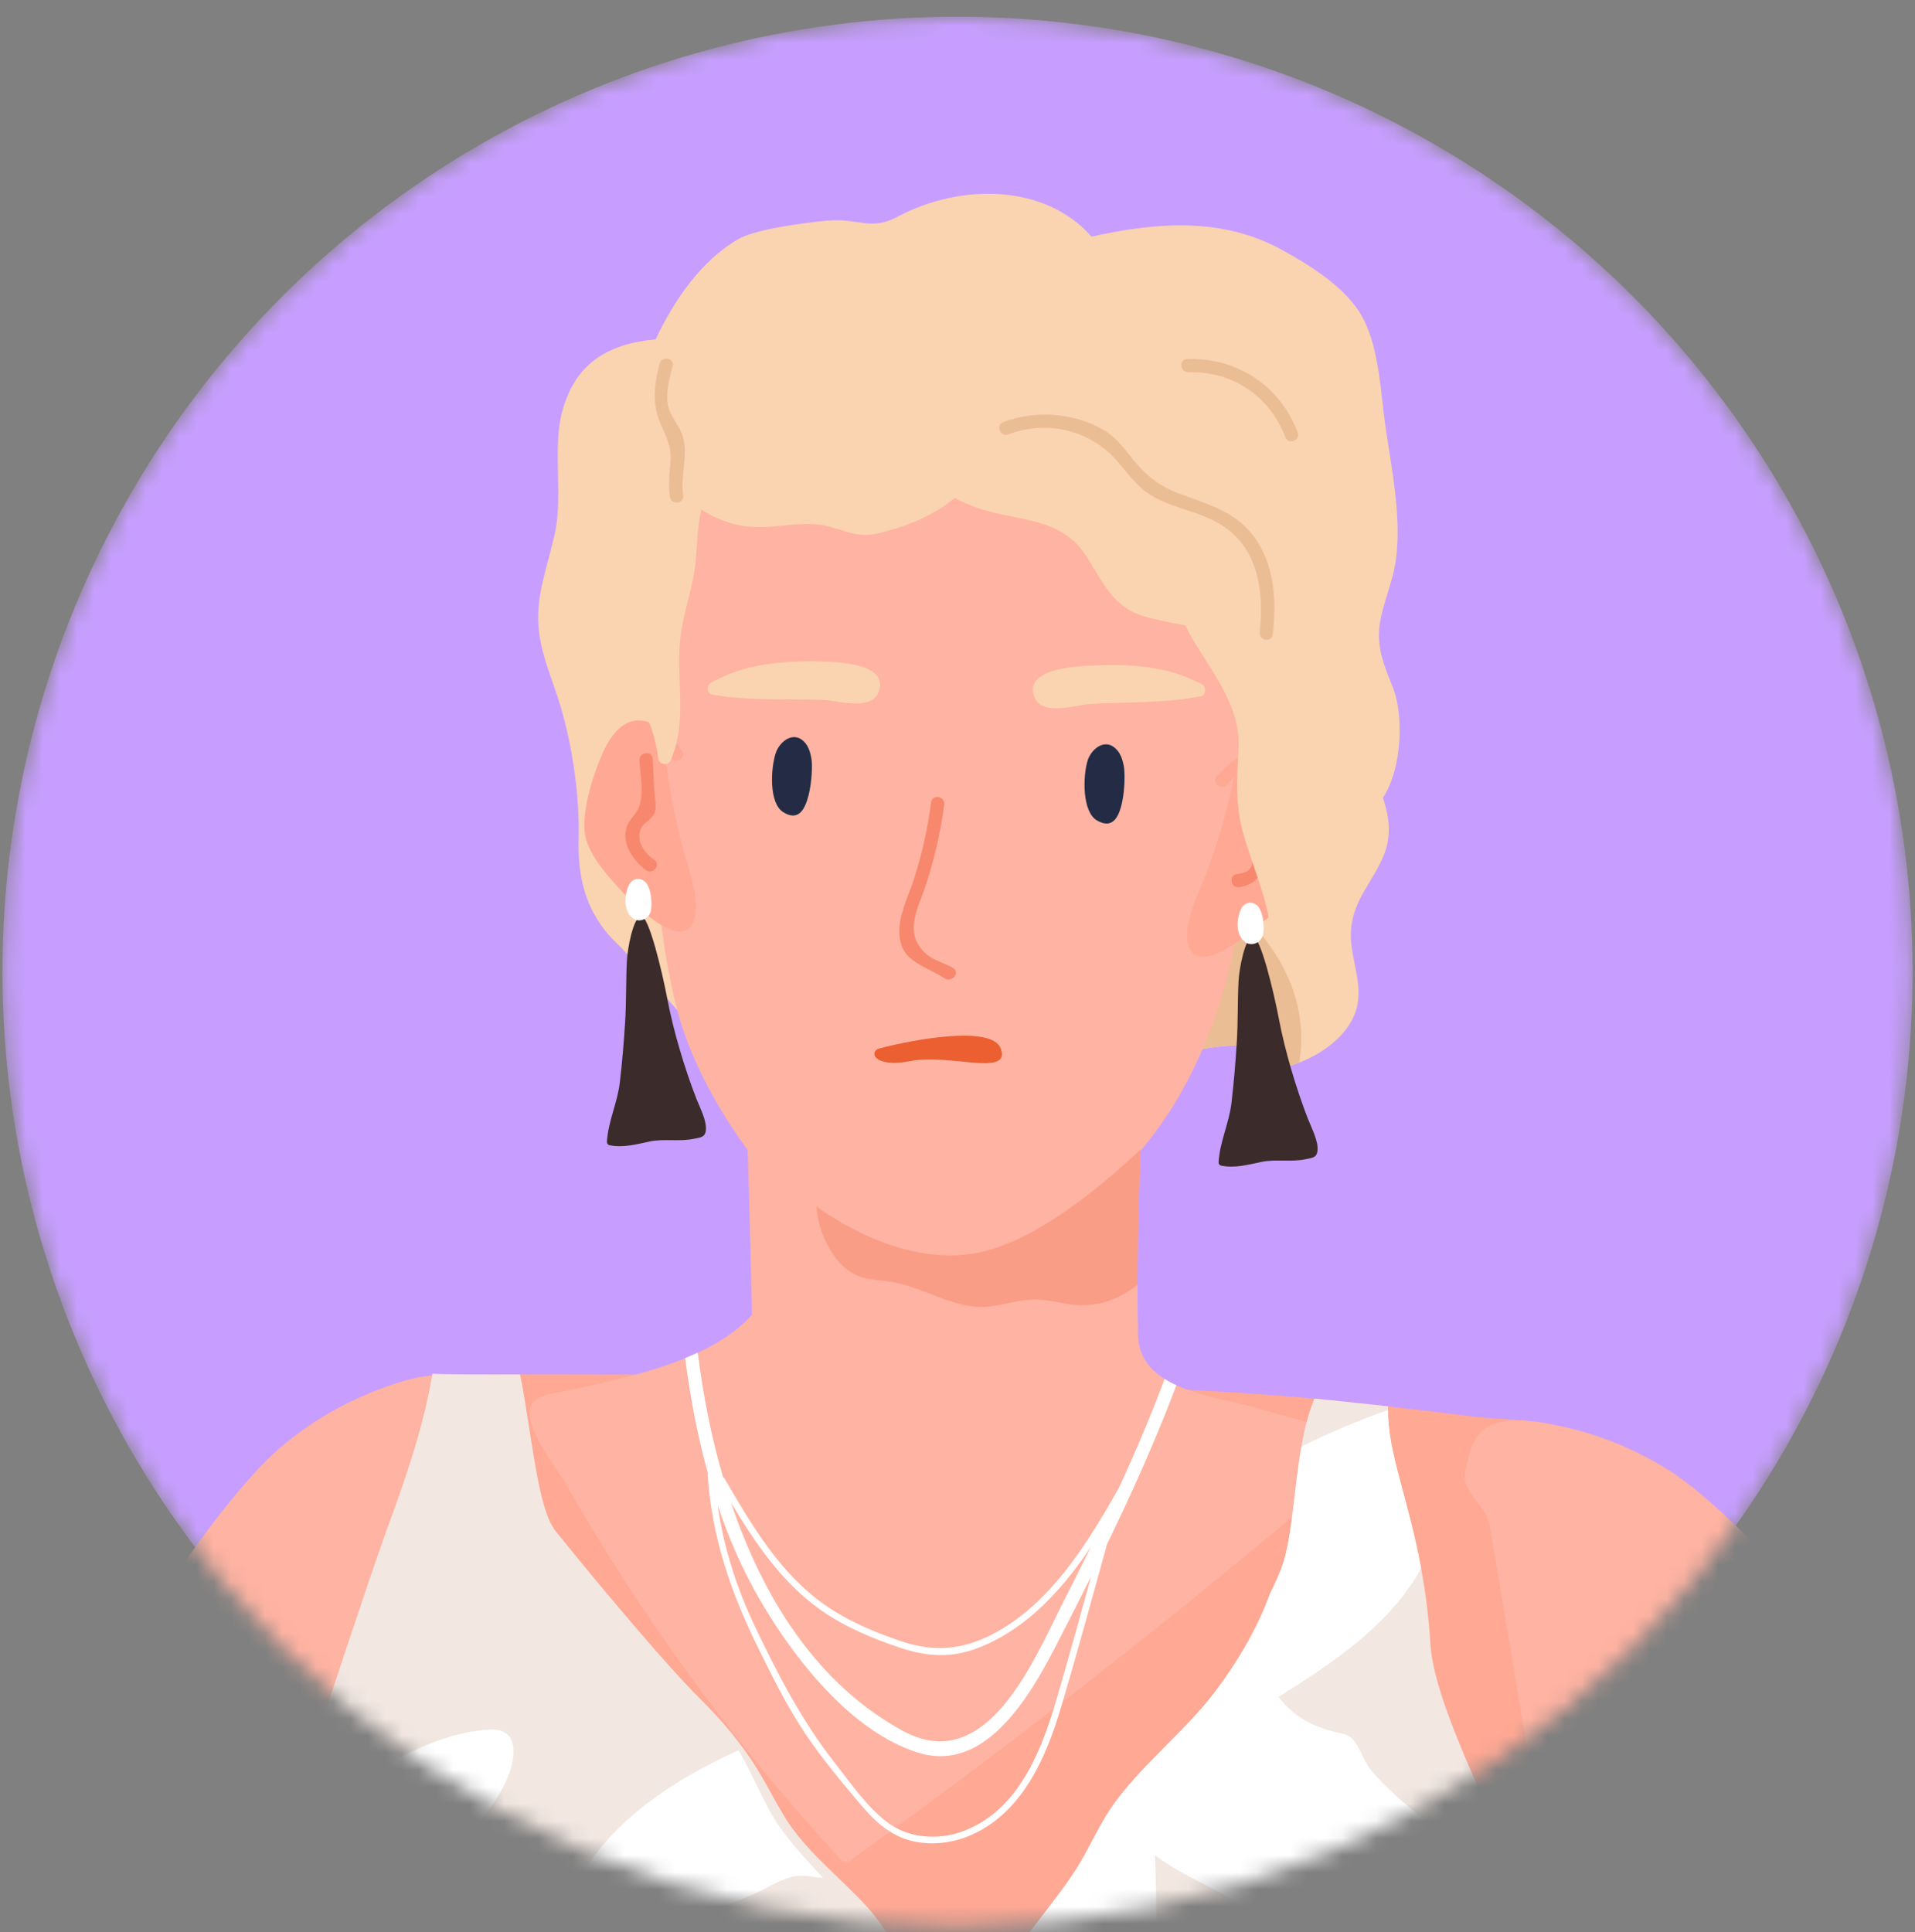 <svg xmlns="http://www.w3.org/2000/svg" width="112" height="113" fill="none" viewBox="0 0 112 113"><rect x="0" y="0" width="112" height="113" fill="#808080" stroke="none"/><mask id="mask0_526_152970" width="112" height="113" x="0" y="0" maskUnits="userSpaceOnUse" style="mask-type:alpha"><circle cx="56.001" cy="56.836" r="55.859" fill="white"/></mask><g mask="url(#mask0_526_152970)"><circle cx="56.001" cy="56.836" r="55.859" fill="#C79EFF"/><path fill="#FFB3A2" d="M-15.746 145.386C-15.928 146.256 -14.887 148.762 -12.497 153.055C-11.677 154.526 -9.592 159.002 -9.592 159.002C-9.592 159.002 -3.589 151.599 -0.808 151.494C4.131 151.307 2.937 147.978 5.626 144.434C9.3 139.593 14.557 131.777 18.011 126.784C19.807 124.189 20.672 121.619 22.752 119.245C23.725 118.136 24.664 117 25.224 115.701C25.247 115.915 26.265 107.828 26.634 103.528C26.961 99.706 27.005 95.855 27.133 92.021C27.198 90.129 27.26 88.238 27.323 86.348C27.366 85.072 28.755 84.211 28.297 82.995C27.618 81.187 27.145 79.545 22.947 80.973C20.513 81.8 18.49 82.921 16.544 84.527C14.364 86.327 11.277 90.51 9.775 92.922C6.171 98.706 3.985 104.858 0.726 110.841C-2.589 116.926 -15.135 142.48 -15.745 145.386H-15.746Z"/><path fill="#FAD3B1" d="M81.664 32.553C81.944 30.08 81.392 27.425 81.036 24.983C80.725 22.872 80.676 20.064 79.484 18.216C78.492 16.677 76.511 15.45 74.93 14.588C71.442 12.684 67.57 13.006 63.838 13.841C61.132 10.751 56.196 10.703 52.505 12.669C50.878 13.534 50.253 12.731 48.37 12.905C47.168 13.019 44.233 13.375 43.162 13.994C40.999 15.253 39.424 17.561 38.347 19.844C35.539 20.113 33.597 21.245 32.853 24.176C32.353 26.153 32.88 28.932 32.503 30.926C32.17 32.677 31.46 34.364 31.473 36.171C31.481 38.009 32.295 39.634 32.802 41.364C33.496 43.723 33.903 46.59 33.841 48.985C33.797 50.621 34.011 52.222 34.861 53.648C35.198 54.214 35.614 54.741 36.095 55.189C36.943 55.99 41.411 61.131 41.411 61.131C41.411 61.131 43.058 57.95 44.496 58.151C47.74 58.609 51.362 58.101 54.638 58.046C58.334 57.99 61.66 57.688 64.932 59.701C65.386 59.981 65.835 60.271 66.295 60.538C66.817 60.835 67.36 61.106 67.945 61.288C69.26 61.697 69.974 61.358 71.234 61.214C73.876 60.915 72.37 61.583 73.819 62.322C74.372 62.6 74.923 62.496 75.481 62.322C75.648 62.269 75.816 62.212 75.986 62.144C77.561 61.53 79.196 60.286 79.421 58.565C79.611 57.153 78.901 55.778 79.018 54.352C79.164 52.561 80.328 51.539 80.947 49.979C81.403 48.811 81.238 47.724 80.884 46.652C82.039 44.888 82.079 41.754 81.471 40.224C80.884 38.748 80.394 37.648 80.797 35.962C81.072 34.813 81.53 33.74 81.664 32.554V32.553Z"/><path fill="#EBBD94" d="M74.124 55.112C72.977 53.58 72.061 52.236 71.563 50.339C71.082 48.531 70.844 46.662 70.706 44.799C70.67 44.299 69.897 44.381 69.933 44.88C70.058 46.562 70.234 48.398 70.66 50.14C70.636 50.159 70.609 50.169 70.588 50.191C68.745 52.121 68.173 54.767 67.405 57.244C67.081 58.293 66.642 59.404 66.296 60.536C66.818 60.834 67.361 61.105 67.946 61.286C69.261 61.695 69.975 61.356 71.236 61.212C73.877 60.913 72.371 61.582 73.821 62.32C74.373 62.598 74.924 62.494 75.482 62.32C75.649 62.267 75.817 62.21 75.988 62.142C76.014 61.979 76.037 61.828 76.05 61.699C76.325 59.281 75.564 57.034 74.124 55.112Z"/><path fill="#FFA894" d="M22.934 145.371L69.901 143.109C75.651 142.832 81.384 142.615 87.099 141.901C87.54 141.846 87.981 141.789 88.422 141.732C89.845 136.728 91.592 131.819 92.947 126.79C93.432 124.99 93.837 123.181 94.16 121.366C94.302 120.591 94.431 119.821 94.546 119.046C95.672 111.422 95.568 103.705 94.847 95.959C94.62 93.552 94.346 91.152 94.049 88.751C93.856 87.206 93.986 85.049 92.533 84.052C90.882 82.918 87.964 83.071 86.079 82.834C84.45 82.624 82.82 82.429 81.187 82.249C80.462 82.166 79.735 82.086 79.01 82.011C78.664 81.975 78.314 81.939 77.968 81.903C77.606 81.865 77.243 81.831 76.881 81.797C76.508 81.764 76.13 81.729 75.757 81.7C74.621 81.602 73.488 81.518 72.352 81.445C66.712 81.083 61.057 80.973 55.41 80.725C50.989 80.526 44.897 80.433 38.928 80.397C38.869 80.397 38.81 80.396 38.752 80.396C36.708 80.386 34.679 80.379 32.741 80.377C32.591 80.379 32.448 80.38 32.306 80.377C31.611 80.377 30.93 80.377 30.264 80.379C29.667 80.379 29.09 80.379 28.52 80.38C28.842 81.857 28.723 83.427 28.068 84.781C26.598 87.819 25.303 90.938 24.135 94.105C23.549 95.698 22.992 97.301 22.453 98.913C22.199 99.672 21.948 100.433 21.702 101.196C21.579 101.576 21.456 101.959 21.332 102.341C21.327 102.36 21.323 102.372 21.317 102.389C20.152 106.103 19.009 109.83 17.794 113.529L20.765 122.54C20.765 122.54 21.88 136.993 22.936 145.368L22.934 145.371Z"/><path fill="#FFB3A2" d="M79.96 84.146C78.711 83.796 77.46 83.448 76.211 83.097C75.861 83.001 75.511 82.9 75.163 82.804C74.547 82.63 73.929 82.459 73.314 82.287C72.011 81.924 70.214 81.662 68.8 81.013C68.558 80.905 68.327 80.786 68.115 80.647C67.204 80.079 66.578 79.265 66.553 78.027C66.551 77.968 66.553 77.917 66.553 77.859V77.843C66.487 74.307 66.563 70.766 66.718 67.224C66.718 67.201 66.72 67.172 66.722 67.15C66.781 65.847 66.849 64.548 66.924 63.249C66.939 63.015 66.771 62.757 66.499 62.799C62.623 63.39 58.692 63.301 54.795 63.719C51.295 64.1 47.849 64.802 44.461 65.76C44.397 63.64 44.323 61.519 44.248 59.404C44.231 58.902 43.455 58.988 43.475 59.486C43.685 65.279 43.852 71.079 43.984 76.878C43.173 77.806 42.047 78.533 40.796 79.116C40.557 79.226 40.319 79.33 40.075 79.428C39.531 79.648 38.975 79.847 38.417 80.026C37.359 80.364 36.284 80.632 35.288 80.859C34.77 80.981 34.274 81.087 33.808 81.189C33.755 81.198 33.702 81.212 33.651 81.221C33.475 81.259 33.309 81.297 33.144 81.333C32.419 81.494 31.178 81.515 30.99 82.427C30.748 83.624 32.625 85.956 33.208 86.981C33.81 88.033 34.425 89.075 35.063 90.109C36.861 93.051 38.793 95.906 40.841 98.676C43.43 102.177 46.206 105.534 49.159 108.743C49.303 108.896 49.517 108.959 49.702 108.826C50.489 108.26 51.273 107.694 52.056 107.12C52.166 107.043 52.27 106.965 52.378 106.884C53.941 105.746 55.495 104.591 57.039 103.43C58.574 102.279 60.103 101.113 61.62 99.939C61.797 99.806 61.97 99.672 62.144 99.534C66.411 96.235 70.621 92.854 74.763 89.393C76.561 87.889 78.352 86.377 80.127 84.845C80.392 84.614 80.286 84.239 79.96 84.148V84.146Z"/><path fill="#FFB3A2" d="M72.294 29.452C71.091 28.215 66.056 27.992 64.508 27.905C61.91 27.759 59.294 27.803 56.692 27.818C50.785 27.854 44.899 28.16 39.114 29.422C38.794 29.491 38.658 29.783 38.682 30.041C38.59 30.109 38.502 30.205 38.493 30.353C37.978 37.733 37.458 51.078 39.653 59.227C40.844 63.645 44.4 68.99 48.03 71.755C54.816 76.925 62.727 72.457 67.277 66.592C72.684 59.62 73.237 50.331 73.358 41.815C73.392 39.49 73.337 37.163 73.214 34.84C73.135 33.327 73.449 30.635 72.296 29.454L72.294 29.452Z"/><path fill="#EB5F31" d="M58.527 61.314C58.016 59.967 53.587 60.752 51.437 61.314C50.812 61.467 51.054 62.485 53.289 62.046C55.525 61.606 59.165 62.998 58.527 61.314Z"/><path fill="#232C44" d="M65.628 46.918C65.802 46.094 65.791 45.117 65.725 44.784C65.658 44.445 65.549 44.102 65.318 43.847C64.652 43.106 63.811 43.794 63.601 44.507C63.329 45.435 63.293 47.476 64.154 47.98C65.045 48.5 65.431 47.84 65.626 46.918H65.628Z"/><path fill="#232C44" d="M47.294 46.491C47.493 45.683 47.514 44.715 47.459 44.384C47.404 44.047 47.308 43.704 47.088 43.443C46.454 42.689 45.599 43.341 45.37 44.039C45.071 44.948 44.968 46.966 45.803 47.493C46.668 48.038 47.071 47.394 47.294 46.491Z"/><path fill="#F7886D" d="M48.862 73.547C49.607 74.56 50.427 74.799 51.602 74.895C53.47 75.049 54.967 76.107 56.78 76.391C58.028 76.586 59.146 76.052 60.374 75.999C61.343 75.958 62.267 76.321 63.234 76.331C64.553 76.342 65.594 75.852 66.529 75.147C66.531 72.508 66.603 69.867 66.716 67.226C65.954 67.883 61.78 71.98 57.848 73.104C54.346 74.106 50.557 72.54 47.747 70.564C47.83 71.639 48.211 72.663 48.862 73.547Z" opacity="0.5"/><path fill="#FAD3B1" d="M47.151 38.681C45.61 38.692 44.038 38.857 42.621 39.432C42.268 39.576 41.924 39.739 41.588 39.919C41.319 40.063 41.323 40.573 41.664 40.63C43.834 41 45.994 40.851 48.184 40.936C48.928 40.965 50.895 41.577 51.355 40.542C52.101 38.856 49.167 38.723 48.203 38.692C47.856 38.681 47.505 38.674 47.151 38.678L47.151 38.681Z"/><path fill="#FAD3B1" d="M63.645 38.932C62.682 38.983 59.751 39.181 60.535 40.851C61.017 41.875 62.971 41.219 63.714 41.174C65.899 41.04 68.062 41.139 70.223 40.722C70.563 40.658 70.555 40.148 70.284 40.008C69.945 39.835 69.596 39.68 69.238 39.543C67.81 38.999 66.233 38.867 64.695 38.894C64.341 38.899 63.991 38.914 63.645 38.932Z"/><path fill="#F7886D" d="M55.223 47.054C55.285 46.558 54.519 46.429 54.456 46.927C54.263 48.457 53.922 49.936 53.455 51.405C53.167 52.308 52.664 53.287 52.607 54.249C52.49 56.206 53.885 56.354 55.26 57.218C55.679 57.481 56.173 56.88 55.749 56.615C55.325 56.35 54.721 56.206 54.341 55.922C52.694 54.69 53.731 53.081 54.163 51.727C54.651 50.195 55.022 48.652 55.223 47.056V47.054Z"/><path fill="#FFA894" d="M75.767 46.03C74.82 43.159 72.954 43.424 71.164 45.414C70.829 45.787 71.433 46.274 71.768 45.903C71.876 45.783 72.027 45.583 72.194 45.392C71.787 47.398 71.209 49.345 70.481 51.263C70.066 52.352 69.101 54.184 69.544 55.388C70.203 57.179 73.56 54.218 74.266 53.567C75.131 52.768 76.23 51.708 76.391 50.486C76.567 49.152 76.187 47.302 75.767 46.03Z"/><path fill="#FFA894" d="M34.177 48.432C34.217 49.665 35.207 50.827 35.988 51.708C36.626 52.425 39.675 55.705 40.508 53.987C41.068 52.832 40.286 50.913 39.983 49.788C39.448 47.807 39.066 45.814 38.859 43.775C39.005 43.981 39.138 44.197 39.232 44.326C39.527 44.727 40.176 44.301 39.881 43.898C38.297 41.741 36.465 41.292 35.241 44.057C34.697 45.282 34.137 47.086 34.179 48.43L34.177 48.432Z"/><path fill="#F7886D" d="M38.267 46.255C38.235 45.63 38.204 45.005 38.172 44.38C38.148 43.881 37.376 43.964 37.4 44.462C37.444 45.31 37.673 46.386 37.377 47.181C37.201 47.652 36.77 47.932 36.634 48.425C36.369 49.377 37.05 50.358 37.781 50.89C38.184 51.183 38.674 50.581 38.269 50.288C37.869 50.03 37.589 49.678 37.428 49.233C37.311 48.669 37.476 48.258 37.926 48.001C38.047 47.83 38.204 47.741 38.284 47.542C38.426 47.184 38.284 46.615 38.265 46.257L38.267 46.255Z"/><path fill="#F7886D" d="M73.247 45.502C73.109 46.425 72.693 47.683 72.78 48.62C72.846 49.339 74.023 50.964 72.364 51.112C71.866 51.155 71.945 51.928 72.445 51.884C73.467 51.793 74.09 50.898 74.002 49.89C73.963 49.434 73.656 49.156 73.546 48.749C73.456 48.412 73.692 47.779 73.747 47.412C73.836 46.817 73.925 46.223 74.014 45.63C74.088 45.136 73.321 45.007 73.247 45.504V45.502Z"/><path fill="#F2E7E1" d="M102.853 177.028C102.97 179.156 103.044 181.167 103.082 182.933C103.088 183.161 102.978 183.329 102.753 183.373C97.76 184.368 92.739 185.167 87.701 185.859C83.836 186.392 79.968 186.858 76.092 187.307C74.724 187.659 73.361 188.021 72.006 188.422C68.035 189.598 63.711 187.786 59.672 188.74C57.908 189.157 56.107 189.443 54.292 189.52C51.93 189.624 49.596 189.189 47.236 189.21C43.351 189.24 39.571 190.086 35.835 191.092C31.66 192.211 26.938 193.532 22.75 192.362H22.746C22.629 192.391 22.514 192.411 22.396 192.442C20.477 192.892 18.558 193.343 16.637 193.807C15.678 194.036 14.72 194.269 13.762 194.502C13.554 194.551 13.35 194.365 13.323 194.172C12.176 186.724 14.12 179.268 14.707 171.853C14.714 171.766 14.72 171.679 14.728 171.592C15.044 167.383 15.116 163.172 15.063 158.947C15.015 155.05 14.858 151.15 14.688 147.251C14.353 139.689 13.916 132.107 14.152 124.537C14.152 124.427 14.156 124.317 14.16 124.206C14.253 121.331 14.455 118.427 14.932 115.578C14.979 114.555 15.085 113.523 15.256 112.486C15.386 111.687 16.117 109.227 17.071 106.181C17.135 105.978 17.199 105.77 17.267 105.564C19.219 99.412 21.959 91.263 22.65 89.377C23.645 86.668 24.768 83.487 25.281 80.394C25.281 80.378 25.286 80.358 25.288 80.341C25.767 80.373 28.447 80.394 30.417 80.378C31.121 83.881 31.416 88.149 32.478 89.521C32.563 89.627 33.956 91.362 35.692 93.429C37.484 95.563 39.636 98.055 41.068 99.471C42.026 100.419 42.904 101.444 43.686 102.544C44.498 103.682 45.096 104.916 45.807 106.117C47.079 108.262 49.121 109.746 50.768 111.579C51.858 112.802 52.505 114.101 53.02 115.642C53.521 117.151 54.309 118.503 54.931 119.959C54.984 120.076 55.13 120.106 55.228 120.033C57.413 118.414 58.378 115.523 59.939 113.379C60.904 112.054 61.966 110.803 62.865 109.428C63.73 108.093 64.307 106.615 65.263 105.333C66.993 103.01 69.326 101.228 71.069 98.92C72.33 97.258 73.541 95.251 74.281 93.181C74.525 92.702 74.752 92.21 74.943 91.697C75.275 90.82 75.456 89.614 75.619 88.296C75.767 87.098 75.897 85.805 76.117 84.584C76.279 83.629 76.499 82.728 76.813 81.948C76.834 81.899 76.857 81.844 76.877 81.793C77.239 81.827 77.6 81.861 77.964 81.899C78.31 81.935 78.66 81.971 79.007 82.01C79.731 82.082 80.456 82.162 81.181 82.243C81.181 82.313 81.177 82.385 81.181 82.452C81.145 84.905 82.349 87.59 83.112 91.716C83.358 93.034 83.558 94.499 83.66 96.152C83.905 100.162 88.191 107.476 89.081 111.329C89.919 114.981 92.644 117.982 94.159 121.362C94.168 121.377 94.951 128.503 95.856 135.749C96.677 142.276 97.59 148.899 98.121 150.489C99.121 153.467 100.173 156.417 100.845 159.49C101.905 164.314 102.537 171.107 102.851 177.03L102.853 177.028Z"/><path fill="white" d="M91.435 117.301C90.035 113.056 87.451 109.75 84.005 106.967C83.229 106.342 82.438 105.731 81.698 105.066C81.143 104.566 80.608 104.036 80.138 103.457C79.728 102.947 79.431 101.88 78.959 101.573C78.647 101.37 78.547 101.404 78.125 101.302C76.717 100.95 75.636 100.365 74.775 99.238C77.877 97.294 81.096 95.175 82.989 91.951C83.032 91.873 83.076 91.797 83.115 91.72C82.353 87.598 81.149 84.913 81.185 82.46C79.455 83.056 77.773 83.783 76.121 84.588C75.901 85.809 75.772 87.102 75.625 88.304C75.462 89.622 75.28 90.83 74.949 91.705C74.754 92.218 74.527 92.708 74.285 93.187C73.545 95.257 72.332 97.262 71.075 98.926C69.33 101.234 66.996 103.017 65.265 105.339C64.311 106.619 63.734 108.101 62.865 109.432C61.97 110.805 60.904 112.058 59.941 113.383C58.482 115.39 57.541 118.049 55.641 119.707C55.989 124.749 57.199 129.231 60.304 133.324C60.465 133.536 60.761 133.5 60.919 133.317C62.22 131.762 62.946 129.954 63.633 128.066C64.532 125.586 65.428 123.102 66.309 120.616C67.761 116.534 67.704 112.713 67.553 108.495C68.84 109.47 70.299 110.1 71.73 110.879C72.939 111.536 73.681 112.329 74.713 113.192C75.543 113.887 76.403 114.16 77.451 114.497C81.821 115.915 86.458 118.035 91.136 117.842C91.412 117.829 91.509 117.513 91.437 117.301H91.435Z"/><path fill="white" d="M44.897 105.683C44.32 104.572 43.83 103.438 43.194 102.359C38.865 104.313 34.713 107.147 32.966 111.746C32.885 111.964 32.98 112.263 33.248 112.295C36.88 112.702 40.55 112.267 43.932 110.839C44.672 110.528 45.393 110.036 46.159 109.805C46.967 109.565 47.495 109.786 48.147 109.826C46.95 108.531 45.718 107.264 44.899 105.683H44.897Z"/><path fill="white" d="M28.691 101.146C25.952 101.277 23.223 102.756 20.981 104.199C19.387 105.223 17.951 105.859 16.103 106.177C15.15 109.222 14.419 111.683 14.288 112.482C14.118 113.519 14.012 114.549 13.965 115.574C13.488 118.425 13.285 121.33 13.193 124.204C13.189 124.313 13.185 124.425 13.185 124.535C13.948 124.122 14.678 123.66 15.36 123.113C16.332 122.333 17.105 121.381 17.886 120.413C18.863 119.2 19.883 118.359 21.064 117.395C21.944 116.676 22.326 115.795 22.775 114.784C23.481 113.182 24.236 111.637 25.171 110.153C26.526 107.998 28.905 106.099 29.785 103.708C30.23 102.502 30.218 101.076 28.693 101.148L28.691 101.146Z"/><path fill="white" d="M68.113 80.645C67.313 82.781 66.423 84.873 65.473 86.945C64.909 87.967 64.311 88.974 63.672 89.955C62.169 92.267 60.295 94.507 57.755 95.716C56.075 96.515 54.489 96.576 52.734 95.991C51.158 95.461 49.578 94.798 48.215 93.838C45.599 91.996 43.942 89.154 42.361 86.447C42.339 86.411 42.312 86.39 42.284 86.377C41.585 83.981 41.118 81.545 40.825 79.222C40.821 79.184 40.809 79.146 40.794 79.112C40.556 79.222 40.317 79.326 40.073 79.424C40.365 81.692 40.787 83.951 41.398 86.151C41.389 86.176 41.383 86.201 41.387 86.227C41.62 89.915 42.78 93.236 44.415 96.521C45.24 98.187 46.071 99.861 47.11 101.408C48.047 102.801 49.125 104.098 50.208 105.382C50.778 106.06 51.355 106.683 52.059 107.118C52.49 107.393 52.967 107.597 53.516 107.703C54.731 107.94 56.001 107.73 57.101 107.173C59.919 105.759 61.219 102.657 62.069 99.8C62.095 99.711 62.123 99.619 62.146 99.531C63.057 96.474 63.891 93.389 64.745 90.311C66.223 87.268 67.606 84.18 68.802 81.011C68.56 80.903 68.329 80.784 68.117 80.645H68.113ZM61.741 99.547C61.703 99.675 61.664 99.804 61.622 99.939C60.749 102.798 59.374 105.916 56.395 107.065C55.111 107.561 53.594 107.548 52.381 106.883C52.227 106.802 52.081 106.707 51.941 106.605C50.715 105.702 49.742 104.261 48.807 103.072C46.886 100.63 45.475 97.892 44.144 95.095C43.065 92.827 42.322 90.476 41.968 88.02C42.611 89.932 43.417 91.791 44.441 93.554C46.411 96.96 49.773 101.281 53.7 102.5C57.619 103.72 60.227 99.196 61.702 96.353C62.415 94.971 63.123 93.585 63.815 92.193C63.138 94.649 62.459 97.104 61.741 99.549V99.547ZM62.214 93.634C60.479 97.047 57.731 103.926 52.789 101.217C47.714 98.439 44.593 93.356 42.753 87.874C44.171 90.245 45.743 92.573 48.03 94.175C49.426 95.154 51.035 95.826 52.647 96.364C54.18 96.879 55.587 96.972 57.116 96.406C59.745 95.429 61.758 93.361 63.35 91.118C63.507 90.894 63.658 90.663 63.813 90.436C63.289 91.506 62.756 92.572 62.214 93.632V93.634Z"/><path fill="#3B2B2B" d="M40.728 64.251C40.041 62.479 39.39 60.313 39.034 58.443C38.724 56.811 37.946 53.539 37.493 53.584C37.041 53.63 36.7 55.455 36.663 56.201C36.602 57.394 36.636 58.587 36.56 59.779C36.487 60.951 36.388 62.127 36.252 63.294C36.114 64.475 35.571 65.577 35.497 66.753C35.489 66.861 35.544 66.953 35.656 66.976C36.458 67.133 37.208 66.923 37.995 66.756C38.826 66.58 39.748 66.777 40.578 66.599C40.961 66.518 41.226 66.522 41.279 66.122C41.354 65.556 40.925 64.759 40.728 64.251Z"/><path fill="#3B2B2B" d="M76.501 65.446C75.814 63.674 75.163 61.508 74.807 59.637C74.496 58.005 73.719 54.733 73.266 54.779C72.814 54.824 72.473 56.649 72.436 57.395C72.375 58.588 72.409 59.781 72.333 60.974C72.26 62.146 72.161 63.322 72.025 64.488C71.887 65.669 71.344 66.771 71.27 67.947C71.262 68.055 71.317 68.148 71.429 68.17C72.231 68.328 72.981 68.117 73.768 67.951C74.599 67.775 75.52 67.972 76.351 67.794C76.734 67.712 76.999 67.716 77.052 67.315C77.127 66.749 76.698 65.951 76.501 65.444V65.446Z"/><path fill="white" d="M38.008 52.109C38.006 52.098 38.004 52.087 38.001 52.075C37.995 52.047 37.981 52.022 37.972 51.996C37.966 51.981 37.961 51.965 37.955 51.95C37.942 51.918 37.931 51.884 37.913 51.854C37.9 51.822 37.887 51.789 37.872 51.759C37.643 51.312 37.043 51.263 36.799 51.731C36.528 52.249 36.437 53.223 36.954 53.643C37.143 53.866 37.526 53.88 37.764 53.704C37.927 53.596 38.048 53.422 38.078 53.211C38.108 53.011 38.105 52.802 38.086 52.594C38.08 52.431 38.053 52.268 38.008 52.111V52.109Z"/><path fill="white" d="M73.812 53.501C73.81 53.49 73.808 53.478 73.804 53.467C73.799 53.438 73.785 53.414 73.776 53.387C73.77 53.372 73.764 53.357 73.759 53.342C73.746 53.31 73.734 53.276 73.717 53.245C73.704 53.213 73.691 53.181 73.675 53.151C73.447 52.704 72.847 52.655 72.602 53.122C72.332 53.641 72.241 54.614 72.758 55.033C72.947 55.256 73.329 55.269 73.568 55.093C73.73 54.985 73.852 54.811 73.882 54.601C73.912 54.4 73.908 54.192 73.889 53.984C73.884 53.821 73.857 53.658 73.812 53.501Z"/><path fill="#FAD3B1" d="M75.948 34.289C75.679 32.318 75.641 30.116 75.117 28.2C74.935 27.534 74.858 27.181 74.218 26.808C72.997 26.098 70.783 26.081 69.398 25.801C67.613 25.441 65.825 25.014 64.013 24.803C62.257 24.601 60.503 24.695 58.741 24.707C56.544 24.722 54.397 24.489 52.219 24.252C49.021 23.904 45.646 23.62 42.567 24.781C40.199 25.672 38.065 27.467 37.275 29.932C36.354 32.808 36.694 36.345 36.704 39.42C36.526 39.528 36.424 39.753 36.594 39.959C36.63 40.005 36.662 40.05 36.698 40.094C36.698 40.141 36.698 40.191 36.698 40.238C36.692 40.478 36.87 40.579 37.056 40.569C37.847 41.701 38.314 42.915 38.49 44.344C38.536 44.718 39.075 44.825 39.23 44.464C40.266 42.046 39.476 39.621 39.817 37.106C40.02 35.609 40.57 34.232 40.697 32.716C40.782 31.703 40.792 30.714 41.021 29.794C41.507 30.142 42.094 30.383 42.66 30.569C44.437 31.148 45.894 30.553 47.656 30.657C49.075 30.741 49.87 31.559 51.379 31.188C52.993 30.79 54.562 30.194 55.836 29.12C56.269 29.355 56.727 29.556 57.214 29.72C59.638 30.542 62.079 30.184 63.597 32.621C64.485 34.047 65.136 35.514 66.841 36.023C67.645 36.264 68.478 36.423 69.314 36.567C70.488 38.924 72.604 41.008 72.435 43.837C72.333 45.562 72.235 47.018 72.704 48.712C73.219 50.566 74.038 52.323 74.288 54.203C74.23 54.36 75.051 56.613 75.098 56.115C75.157 55.494 76.684 55.669 76.62 55.078C77.661 52.323 78.219 51.293 77.996 48.315C77.926 47.372 76.538 43.845 76.419 42.911C76.27 41.728 76.47 40.641 76.518 39.471C76.588 37.752 76.183 35.985 75.952 34.287L75.948 34.289Z"/><path fill="#EBBD94" d="M39.942 25.551C39.745 24.868 39.196 24.392 39.062 23.669C38.924 22.927 39.16 22.122 39.338 21.409C39.459 20.922 38.693 20.799 38.572 21.282C38.267 22.505 38.119 23.55 38.611 24.724C38.958 25.549 39.289 26.089 39.213 27.035C39.157 27.747 39.071 28.349 39.183 29.061C39.259 29.554 40.033 29.476 39.955 28.98C39.779 27.852 40.26 26.661 39.942 25.551Z"/><path fill="#EBBD94" d="M73.522 31.649C72.435 29.964 70.73 29.523 68.955 28.863C67.66 28.382 66.86 27.654 66.033 26.581C65.581 25.994 65.157 25.5 64.513 25.129C62.768 24.125 60.543 23.981 58.682 24.684C58.215 24.86 58.497 25.585 58.964 25.407C61.273 24.534 63.822 25.161 65.405 27.039C66.124 27.893 66.629 28.628 67.649 29.152C68.836 29.762 70.197 29.955 71.345 30.644C73.596 31.996 73.929 34.563 73.675 36.975C73.622 37.471 74.389 37.6 74.442 37.102C74.64 35.23 74.574 33.28 73.522 31.648V31.649Z"/><path fill="#EBBD94" d="M75.897 25.286C74.86 22.549 72.341 20.899 69.425 20.998C68.925 21.015 69.008 21.787 69.506 21.77C72.076 21.683 74.266 23.173 75.174 25.568C75.35 26.036 76.075 25.754 75.897 25.286Z"/><path fill="#FFB3A2" d="M116.765 109.894C112.73 104.403 109.736 98.602 105.389 93.356C103.576 91.167 99.954 87.439 97.552 85.949C95.408 84.62 93.252 83.781 90.729 83.289C86.378 82.439 86.13 84.129 85.699 86.013C85.409 87.28 86.902 87.945 87.116 89.204C87.434 91.069 87.75 92.933 88.068 94.8C88.712 98.581 89.272 102.391 90.11 106.136C91.053 110.347 93.15 118.223 93.144 118.009C93.873 119.221 94.957 120.22 96.07 121.188C98.449 123.259 99.653 125.688 101.782 128.019C105.875 132.503 112.138 139.54 116.428 143.842C119.57 146.992 118.836 150.45 123.754 149.971C126.523 149.702 133.469 156.228 133.469 156.228C133.469 156.228 134.934 151.514 135.549 149.944C137.341 145.37 138.034 142.745 137.737 141.909C136.743 139.11 120.872 115.478 116.769 109.894H116.765Z"/></g></svg>